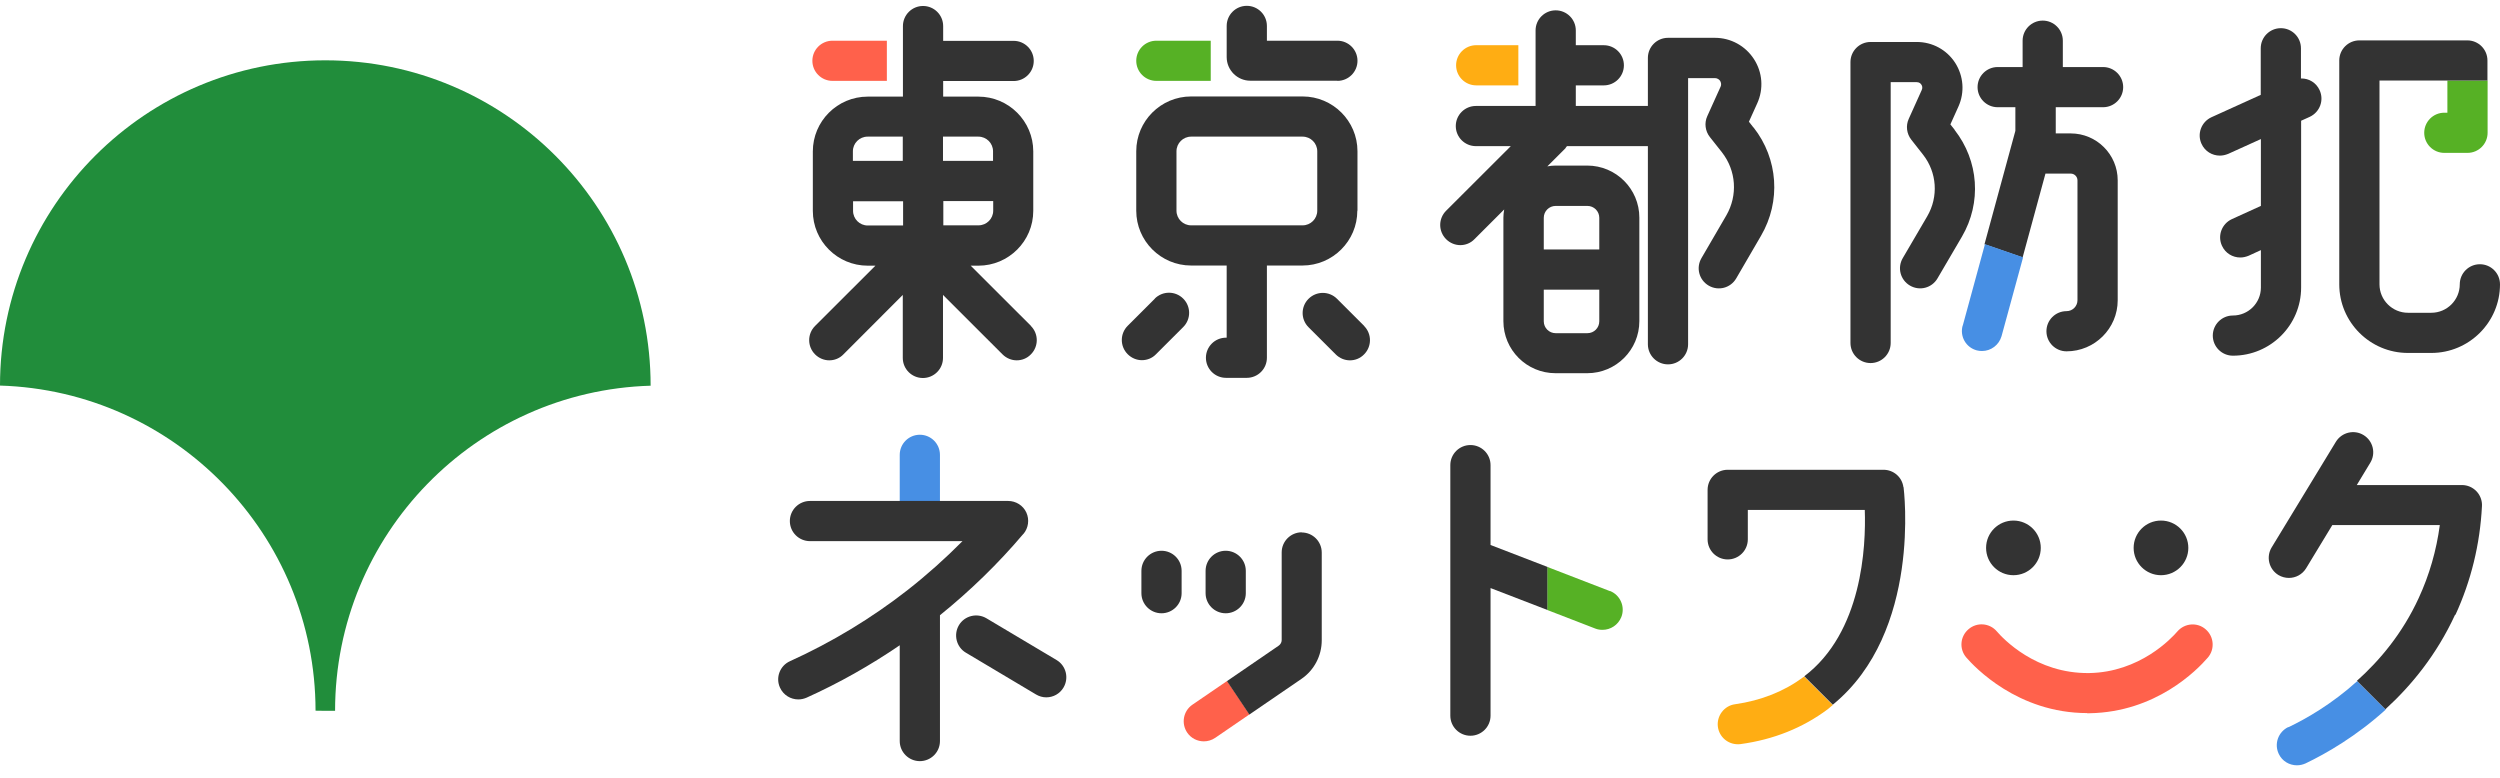 <svg width="196" height="61" viewBox="0 0 196 61" fill="none" xmlns="http://www.w3.org/2000/svg">
<path d="M25.504 4.729C11.424 4.729 0 16.15 0 30.229C13.719 30.643 24.729 41.905 24.739 55.718C24.994 55.728 25.249 55.728 25.504 55.728H26.27C26.27 41.905 37.289 30.643 51.009 30.239C51.009 16.15 39.585 4.729 25.504 4.729Z" fill="#218D3B"/>
<path d="M163.643 55.906C158.181 55.906 154.788 52.277 154.157 51.546C153.59 50.891 153.665 49.896 154.334 49.329C154.99 48.762 155.986 48.837 156.554 49.505C157.033 50.06 159.607 52.819 163.782 52.768C167.768 52.705 170.253 50.034 170.707 49.505C171.275 48.85 172.271 48.762 172.927 49.341C173.583 49.908 173.659 50.904 173.091 51.559C172.233 52.554 169.017 55.83 163.82 55.918C163.757 55.918 163.694 55.918 163.618 55.918L163.643 55.906Z" fill="#FF614B"/>
<path d="M157.853 45.096C159.037 45.096 159.997 44.137 159.997 42.954C159.997 41.771 159.037 40.812 157.853 40.812C156.669 40.812 155.709 41.771 155.709 42.954C155.709 44.137 156.669 45.096 157.853 45.096Z" fill="#333333"/>
<path d="M169.421 45.096C170.605 45.096 171.565 44.137 171.565 42.954C171.565 41.771 170.605 40.812 169.421 40.812C168.237 40.812 167.277 41.771 167.277 42.954C167.277 44.137 168.237 45.096 169.421 45.096Z" fill="#333333"/>
<path d="M106.426 16.52V11.859C106.426 9.49 104.496 7.562 102.125 7.562H93.383C91.012 7.562 89.082 9.49 89.082 11.859V16.52C89.082 18.889 91.012 20.817 93.383 20.817H96.171V26.474H96.121C95.25 26.474 94.544 27.179 94.544 28.049C94.544 28.918 95.25 29.623 96.121 29.623H97.748C98.618 29.623 99.325 28.918 99.325 28.049V20.817H102.112C104.484 20.817 106.414 18.889 106.414 16.52H106.426ZM103.273 16.52C103.273 17.15 102.756 17.667 102.125 17.667H93.383C92.753 17.667 92.236 17.15 92.236 16.52V11.859C92.236 11.229 92.753 10.712 93.383 10.712H102.125C102.756 10.712 103.273 11.229 103.273 11.859V16.52Z" fill="#333333"/>
<path d="M104.85 6.341C105.721 6.341 106.427 5.635 106.427 4.766C106.427 3.897 105.721 3.191 104.85 3.191H99.325V2.032C99.325 1.163 98.619 0.457 97.749 0.457C96.878 0.457 96.172 1.163 96.172 2.032V4.476C96.172 5.497 97.004 6.328 98.026 6.328H104.85V6.341Z" fill="#333333"/>
<path d="M90.659 6.341H94.922V3.191H90.659C89.788 3.191 89.082 3.897 89.082 4.766C89.082 5.636 89.788 6.341 90.659 6.341Z" fill="#56B125"/>
<path d="M90.544 23.412L88.413 25.541C87.795 26.159 87.795 27.154 88.413 27.771C88.715 28.074 89.119 28.238 89.523 28.238C89.926 28.238 90.33 28.087 90.632 27.771L92.764 25.642C93.382 25.025 93.382 24.03 92.764 23.412C92.146 22.795 91.15 22.795 90.531 23.412H90.544Z" fill="#333333"/>
<path d="M106.954 25.555L104.823 23.426C104.205 22.809 103.208 22.809 102.59 23.426C101.972 24.043 101.972 25.039 102.59 25.656L104.722 27.785C105.025 28.088 105.428 28.251 105.832 28.251C106.235 28.251 106.639 28.1 106.942 27.785C107.56 27.168 107.56 26.172 106.942 25.555H106.954Z" fill="#333333"/>
<path d="M65.266 3.191C64.396 3.191 63.69 3.897 63.69 4.766C63.69 5.636 64.396 6.341 65.266 6.341H69.53V3.191H65.266Z" fill="#FF614B"/>
<path d="M80.831 25.553L76.101 20.829H76.706C79.078 20.829 81.008 18.901 81.008 16.533V11.871C81.008 9.502 79.078 7.575 76.706 7.575H73.944V6.353H79.469C80.339 6.353 81.046 5.647 81.046 4.778C81.046 3.908 80.339 3.203 79.469 3.203H73.944V2.044C73.944 1.174 73.237 0.469 72.367 0.469C71.497 0.469 70.79 1.174 70.79 2.044V7.575H68.028C65.656 7.575 63.726 9.502 63.726 11.871V16.533C63.726 18.901 65.656 20.829 68.028 20.829H68.633L63.903 25.553C63.285 26.171 63.285 27.166 63.903 27.784C64.206 28.086 64.609 28.25 65.013 28.25C65.417 28.25 65.82 28.099 66.123 27.784L70.778 23.122V28.061C70.778 28.93 71.484 29.636 72.355 29.636C73.225 29.636 73.931 28.93 73.931 28.061V23.122L78.599 27.784C78.901 28.086 79.305 28.25 79.709 28.25C80.112 28.25 80.516 28.099 80.819 27.784C81.437 27.166 81.437 26.171 80.819 25.553H80.831ZM70.79 17.679H68.028C67.397 17.679 66.88 17.163 66.88 16.533V15.777H70.803V17.679H70.79ZM70.79 12.614H66.867V11.858C66.867 11.228 67.385 10.712 68.015 10.712H70.778V12.614H70.79ZM76.706 10.712C77.337 10.712 77.854 11.228 77.854 11.858V12.614H73.931V10.712H76.694H76.706ZM73.944 15.764H77.867V16.52C77.867 17.15 77.35 17.666 76.719 17.666H73.957V15.764H73.944Z" fill="#333333"/>
<path d="M115.735 3.543C114.864 3.543 114.158 4.249 114.158 5.118C114.158 5.987 114.864 6.693 115.735 6.693H119.039V3.543H115.735Z" fill="#FFAD13"/>
<path d="M137.469 9.995L137.115 9.542L137.771 8.093C138.276 6.971 138.188 5.674 137.506 4.628C136.838 3.595 135.69 2.965 134.454 2.965H130.771C129.9 2.965 129.194 3.671 129.194 4.54V8.307H123.543V6.694H125.738C126.608 6.694 127.314 5.989 127.314 5.119C127.314 4.25 126.608 3.545 125.738 3.545H123.543V2.385C123.543 1.516 122.836 0.811 121.966 0.811C121.096 0.811 120.389 1.516 120.389 2.385V8.307H115.709C114.839 8.307 114.133 9.013 114.133 9.882C114.133 10.751 114.839 11.457 115.709 11.457H118.447L113.376 16.522C112.758 17.139 112.758 18.134 113.376 18.752C113.678 19.054 114.082 19.218 114.486 19.218C114.889 19.218 115.293 19.067 115.596 18.752L117.929 16.421C117.892 16.635 117.866 16.849 117.866 17.063V25.177C117.866 27.432 119.695 29.259 121.953 29.259H124.438C126.696 29.259 128.525 27.432 128.525 25.177V17.063C128.525 14.808 126.696 12.981 124.438 12.981H121.953C121.726 12.981 121.512 13.006 121.31 13.044L122.723 11.633C122.723 11.633 122.798 11.507 122.849 11.457H129.194V26.991C129.194 27.861 129.9 28.566 130.771 28.566C131.641 28.566 132.347 27.861 132.347 26.991V6.127H134.454C134.681 6.127 134.807 6.266 134.858 6.342C134.908 6.43 134.984 6.594 134.895 6.795L133.848 9.113C133.609 9.642 133.684 10.272 134.05 10.739L134.996 11.935C136.119 13.372 136.258 15.312 135.337 16.899L133.394 20.238C132.953 20.994 133.205 21.952 133.962 22.393C134.719 22.834 135.677 22.582 136.119 21.826L138.062 18.487C139.638 15.791 139.411 12.452 137.481 9.995H137.469ZM125.384 25.19C125.384 25.706 124.968 26.122 124.451 26.122H121.966C121.449 26.122 121.032 25.706 121.032 25.19V22.708H125.384V25.19ZM121.966 16.144H124.451C124.968 16.144 125.384 16.559 125.384 17.076V19.558H121.032V17.076C121.032 16.559 121.449 16.144 121.966 16.144Z" fill="#333333"/>
<path d="M73.692 39.867V35.659C73.692 34.789 72.986 34.084 72.116 34.084C71.245 34.084 70.539 34.789 70.539 35.659V39.867C70.539 40.081 70.59 40.283 70.665 40.472H73.579C73.654 40.283 73.705 40.081 73.705 39.867H73.692Z" fill="#478FE4"/>
<path d="M80.24 41.858C80.63 41.392 80.719 40.737 80.466 40.182C80.214 39.628 79.647 39.275 79.041 39.275H63.501C62.63 39.275 61.924 39.981 61.924 40.85C61.924 41.72 62.63 42.425 63.501 42.425H75.459C74.096 43.798 72.658 45.084 71.145 46.268C68.319 48.473 65.216 50.35 61.936 51.837C61.142 52.189 60.788 53.134 61.154 53.916C61.419 54.495 61.987 54.835 62.592 54.835C62.807 54.835 63.034 54.785 63.236 54.697C65.784 53.55 68.231 52.164 70.539 50.589V58.098C70.539 58.968 71.246 59.673 72.116 59.673C72.986 59.673 73.693 58.968 73.693 58.098V48.233C76.064 46.318 78.272 44.176 80.24 41.846V41.858Z" fill="#333333"/>
<path d="M82.837 51.748L77.337 48.473C76.593 48.032 75.621 48.271 75.18 49.014C74.739 49.758 74.978 50.728 75.722 51.169L81.222 54.445C81.475 54.596 81.752 54.672 82.029 54.672C82.572 54.672 83.089 54.394 83.379 53.903C83.821 53.16 83.581 52.19 82.837 51.748Z" fill="#333333"/>
<path d="M91.063 48.081C90.193 48.081 89.486 47.375 89.486 46.506V44.755C89.486 43.885 90.193 43.18 91.063 43.18C91.933 43.18 92.639 43.885 92.639 44.755V46.506C92.639 47.375 91.933 48.081 91.063 48.081Z" fill="#333333"/>
<path d="M96.094 48.081C95.224 48.081 94.518 47.375 94.518 46.506V44.755C94.518 43.885 95.224 43.18 96.094 43.18C96.964 43.18 97.671 43.885 97.671 44.755V46.506C97.671 47.375 96.964 48.081 96.094 48.081Z" fill="#333333"/>
<path d="M93.484 55.249C92.766 55.741 92.589 56.724 93.081 57.442C93.383 57.883 93.875 58.122 94.38 58.122C94.683 58.122 94.998 58.034 95.275 57.845L97.962 56.005C97.382 55.136 96.789 54.267 96.209 53.385L93.484 55.249Z" fill="#FF614B"/>
<path d="M102.061 41.732C101.191 41.732 100.484 42.438 100.484 43.307V50.186C100.484 50.35 100.396 50.514 100.257 50.615L96.195 53.399C96.776 54.269 97.368 55.138 97.949 56.02L102.036 53.223C103.032 52.542 103.625 51.408 103.625 50.199V43.32C103.625 42.451 102.919 41.745 102.048 41.745L102.061 41.732Z" fill="#333333"/>
<path d="M116.859 42.715V36.465C116.859 35.596 116.152 34.891 115.282 34.891C114.411 34.891 113.705 35.596 113.705 36.465V56.107C113.705 56.977 114.411 57.682 115.282 57.682C116.152 57.682 116.859 56.977 116.859 56.107V46.104L121.337 47.83V44.453L116.859 42.727V42.715Z" fill="#333333"/>
<path d="M126.218 46.343L121.324 44.453V47.83L125.071 49.279C125.26 49.354 125.449 49.379 125.638 49.379C126.269 49.379 126.862 49.001 127.114 48.371C127.429 47.565 127.026 46.645 126.218 46.33V46.343Z" fill="#56B125"/>
<path d="M141.405 53.07C139.879 54.204 138.075 54.922 136.031 55.212C135.174 55.325 134.568 56.132 134.682 56.988C134.795 57.782 135.464 58.349 136.246 58.349C136.321 58.349 136.397 58.349 136.46 58.337C139.046 57.984 141.342 57.064 143.297 55.602C143.436 55.502 143.549 55.376 143.688 55.275L141.455 53.045C141.455 53.045 141.43 53.07 141.405 53.083V53.07Z" fill="#FFAD13"/>
<path d="M149.226 38.191C149.125 37.41 148.457 36.83 147.662 36.83H135.452C134.581 36.83 133.875 37.536 133.875 38.405V42.285C133.875 43.155 134.581 43.86 135.452 43.86C136.322 43.86 137.029 43.155 137.029 42.285V39.98H146.199C146.3 42.852 145.997 49.58 141.456 53.02L143.689 55.25C150.69 49.542 149.252 38.304 149.239 38.191H149.226Z" fill="#333333"/>
<path d="M179.399 57.002C178.617 57.38 178.276 58.312 178.655 59.106C178.92 59.673 179.487 60 180.08 60C180.307 60 180.534 59.95 180.761 59.849C182.389 59.068 184.735 57.72 187.043 55.629L184.811 53.398C182.83 55.188 180.812 56.347 179.412 57.014L179.399 57.002Z" fill="#478FE4"/>
<path d="M192.505 48.207C193.728 45.549 194.434 42.676 194.586 39.678C194.611 39.249 194.447 38.821 194.157 38.518C193.854 38.203 193.451 38.027 193.009 38.027H184.772L185.832 36.276C186.286 35.532 186.046 34.562 185.302 34.109C184.558 33.655 183.586 33.895 183.132 34.638L178.099 42.915C177.645 43.659 177.885 44.629 178.629 45.083C178.881 45.234 179.171 45.309 179.449 45.309C179.979 45.309 180.496 45.045 180.799 44.553L182.855 41.164H191.281C191.016 43.155 190.461 45.083 189.628 46.884C188.354 49.656 186.576 51.773 184.785 53.373L187.017 55.603C189.036 53.763 191.029 51.344 192.479 48.194L192.505 48.207Z" fill="#333333"/>
<path d="M153.25 10.183L152.91 9.754L153.54 8.356C154.045 7.235 153.944 5.962 153.288 4.929C152.619 3.896 151.497 3.291 150.273 3.291H146.653C145.783 3.291 145.076 3.997 145.076 4.866V26.889C145.076 27.758 145.783 28.464 146.653 28.464C147.523 28.464 148.23 27.758 148.23 26.889V6.441H150.273C150.475 6.441 150.589 6.554 150.639 6.642C150.689 6.718 150.753 6.869 150.664 7.058L149.642 9.326C149.403 9.855 149.479 10.485 149.844 10.951L150.765 12.123C151.863 13.521 151.989 15.424 151.093 16.961L149.176 20.237C148.734 20.993 148.987 21.95 149.743 22.391C150.5 22.832 151.459 22.58 151.9 21.824L153.818 18.549C155.369 15.89 155.142 12.614 153.238 10.183H153.25Z" fill="#333333"/>
<path d="M162.357 10.46H161.171V8.406H164.88C165.75 8.406 166.457 7.701 166.457 6.831C166.457 5.962 165.75 5.256 164.88 5.256H161.726V3.19C161.726 2.321 161.02 1.615 160.15 1.615C159.279 1.615 158.573 2.321 158.573 3.19V5.256H156.618C155.747 5.256 155.041 5.962 155.041 6.831C155.041 7.701 155.747 8.406 156.618 8.406H158.005V10.258L155.583 19.153L158.573 20.186L160.364 13.61H162.345C162.635 13.61 162.874 13.849 162.874 14.139V23.538C162.874 24.004 162.496 24.394 162.017 24.394C161.146 24.394 160.44 25.1 160.44 25.969C160.44 26.839 161.146 27.544 162.017 27.544C164.224 27.544 166.028 25.755 166.028 23.538V14.139C166.028 12.11 164.375 10.46 162.345 10.46H162.357Z" fill="#333333"/>
<path d="M153.868 25.541C153.641 26.385 154.133 27.242 154.978 27.469C155.116 27.506 155.255 27.519 155.394 27.519C156.088 27.519 156.718 27.053 156.92 26.36L158.61 20.174L155.621 19.141L153.88 25.528L153.868 25.541Z" fill="#478FE4"/>
<path d="M180.395 6.165V3.784C180.395 2.915 179.689 2.209 178.818 2.209C177.948 2.209 177.242 2.915 177.242 3.784V7.438L173.382 9.189C172.587 9.554 172.234 10.487 172.6 11.28C172.865 11.86 173.432 12.2 174.038 12.2C174.252 12.2 174.479 12.15 174.694 12.062L177.254 10.902V16.143L174.984 17.177C174.189 17.542 173.836 18.474 174.202 19.268C174.466 19.848 175.034 20.188 175.64 20.188C175.854 20.188 176.081 20.137 176.296 20.049L177.254 19.608V22.544C177.254 23.753 176.27 24.736 175.059 24.736C174.189 24.736 173.483 25.442 173.483 26.311C173.483 27.18 174.189 27.886 175.059 27.886C178.011 27.886 180.408 25.492 180.408 22.544V9.466L181.076 9.164C181.871 8.798 182.224 7.866 181.858 7.072C181.593 6.48 181.013 6.14 180.408 6.152L180.395 6.165Z" fill="#333333"/>
<path d="M191.875 8.836H191.635C190.765 8.836 190.059 9.542 190.059 10.411C190.059 11.28 190.765 11.986 191.635 11.986H193.451C194.321 11.986 195.028 11.28 195.028 10.411V6.316H191.875V8.836Z" fill="#56B125"/>
<path d="M194.423 20.716C193.553 20.716 192.846 21.422 192.846 22.291C192.846 23.514 191.85 24.521 190.614 24.521H188.785C187.561 24.521 186.552 23.526 186.552 22.291V6.316H195.016V4.741C195.016 3.872 194.31 3.166 193.439 3.166H184.975C184.105 3.166 183.398 3.872 183.398 4.741V22.291C183.398 25.252 185.808 27.671 188.785 27.671H190.614C193.578 27.671 196 25.265 196 22.291C196 21.422 195.294 20.716 194.423 20.716Z" fill="#333333"/>
</svg>
